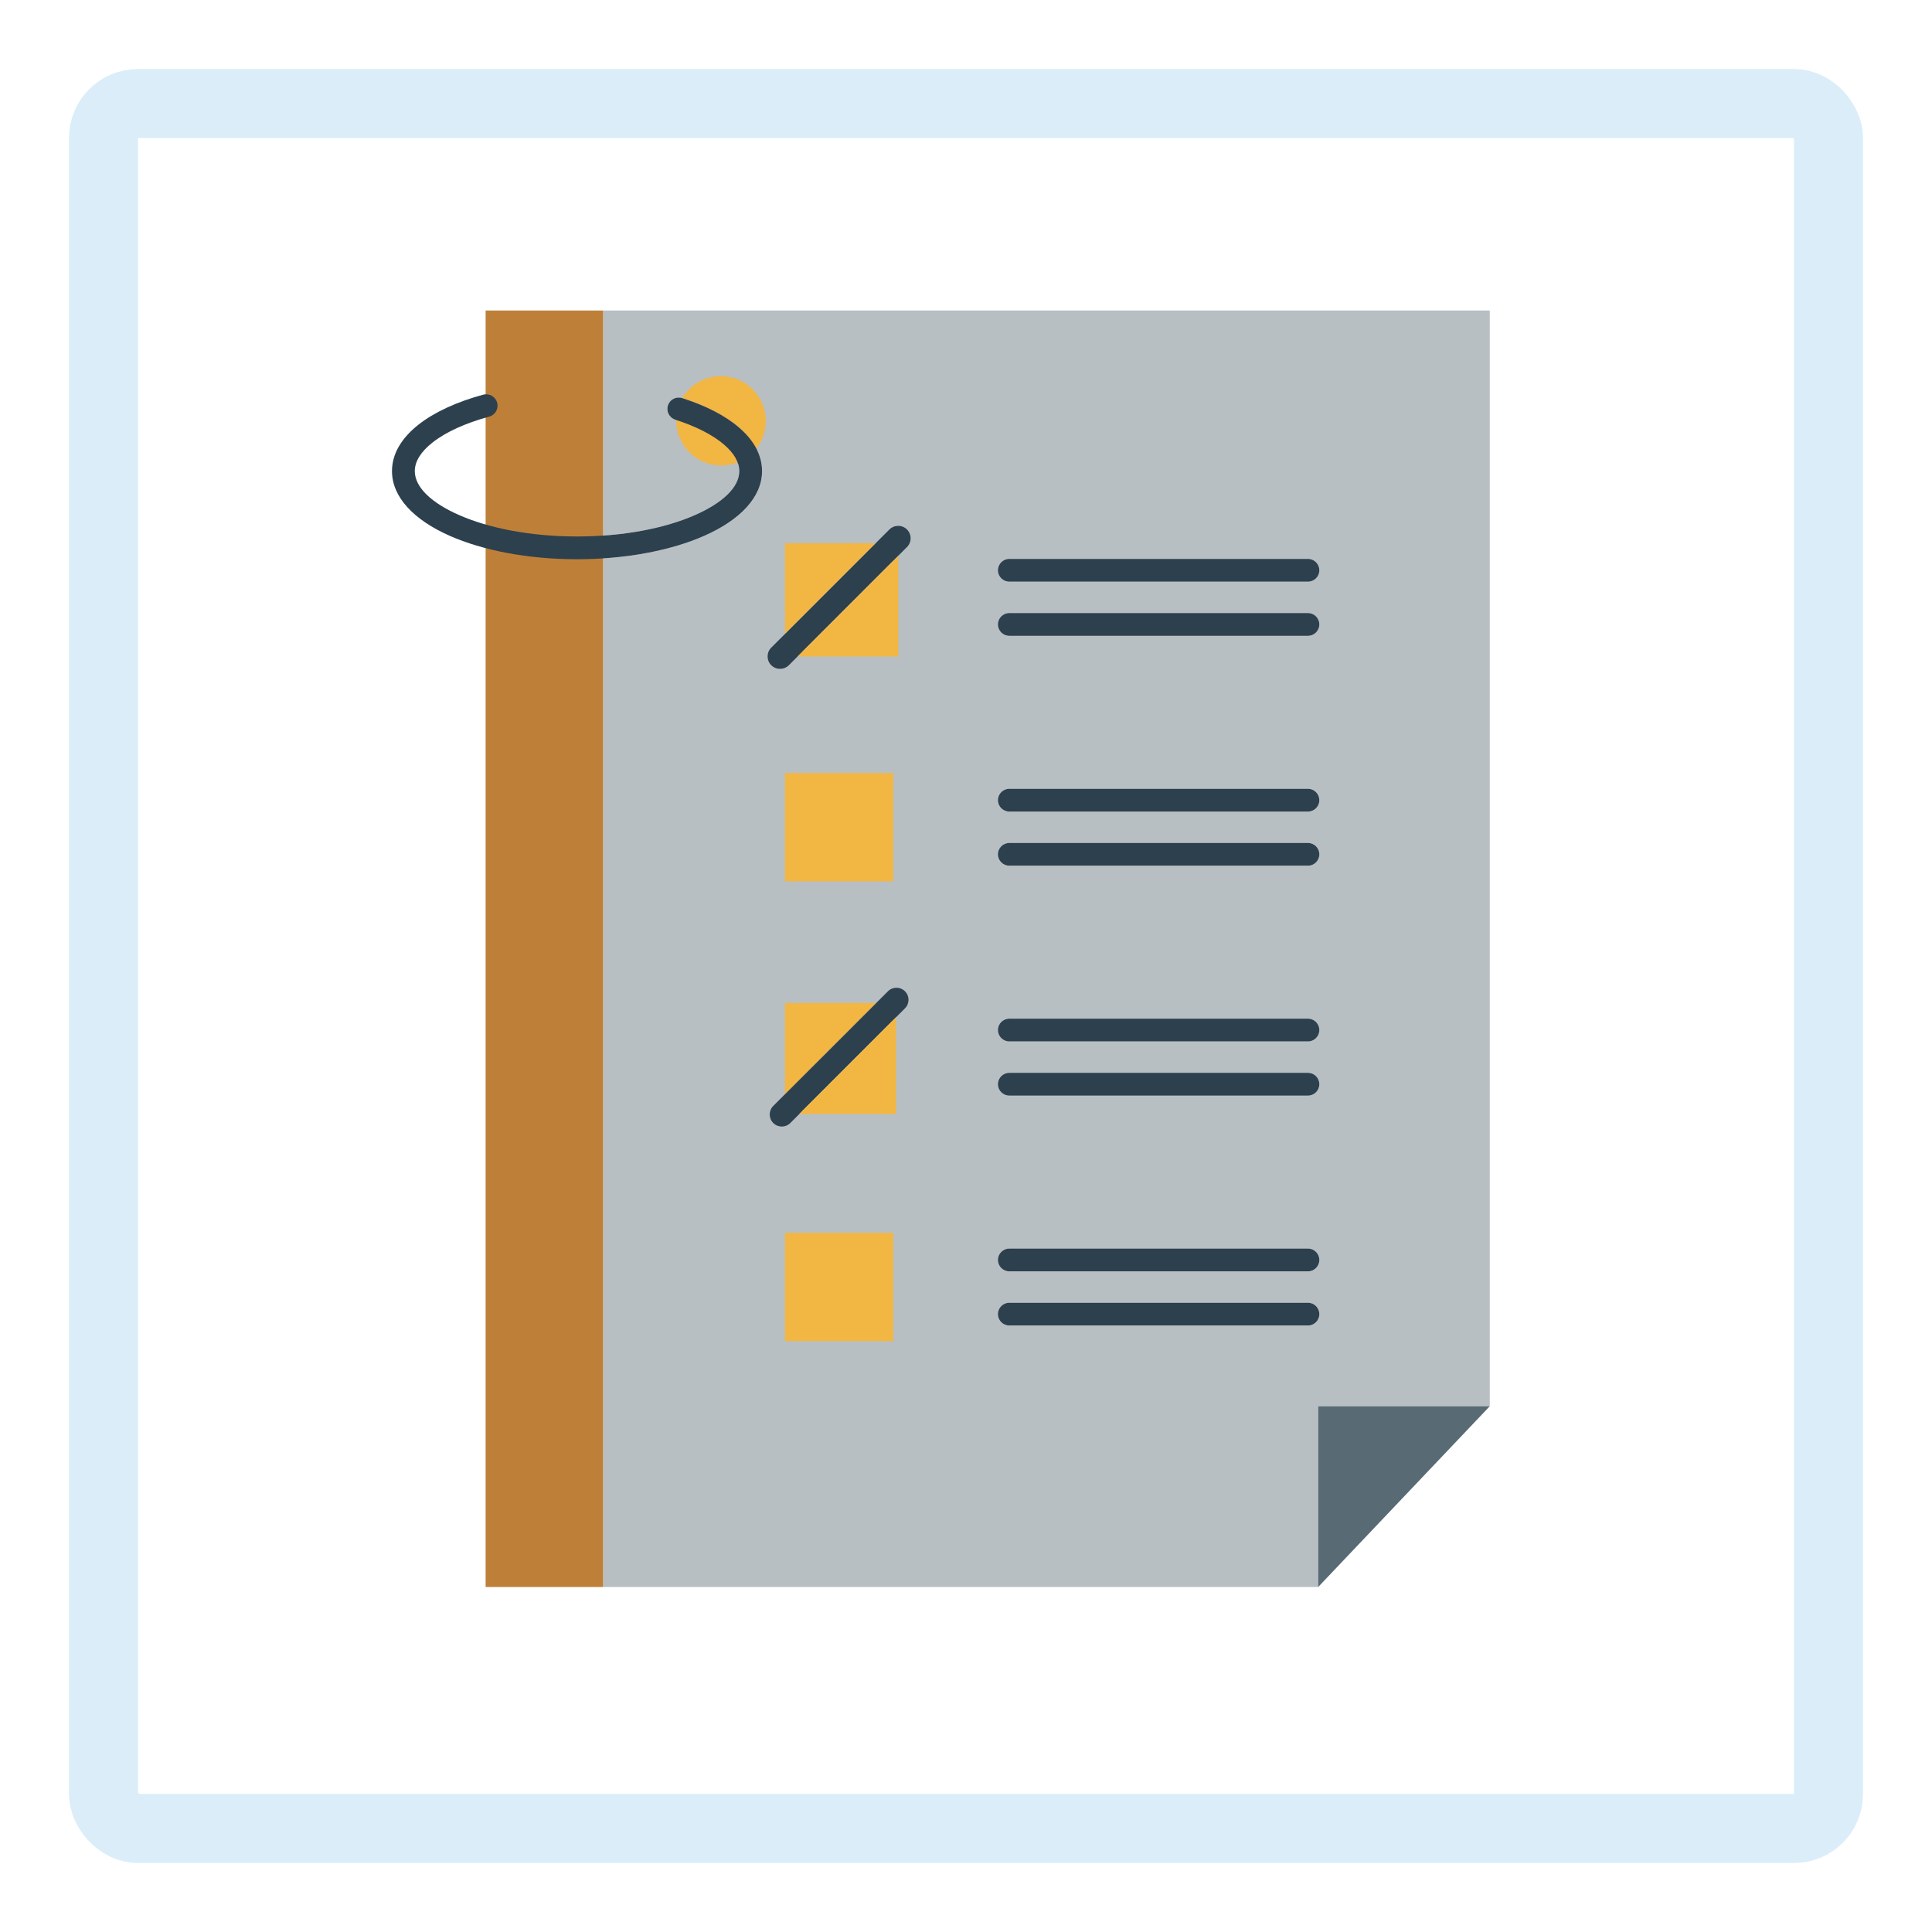 <svg width="56" height="56" viewBox="0 0 56 56" fill="none" xmlns="http://www.w3.org/2000/svg">
<g filter="url(#filter0_f_2562_2622)">
<rect x="2" y="2" width="52" height="52" rx="2" fill="white"/>
<rect x="3" y="3" width="50" height="50" rx="1" stroke="#DAEDF9" stroke-width="2"/>
</g>
<path fill-rule="evenodd" clip-rule="evenodd" d="M22.246 12.218C22.246 11.469 21.639 10.862 20.89 10.862C20.396 10.862 19.964 11.127 19.727 11.521C20.442 11.753 21.035 12.062 21.452 12.422C21.673 12.614 21.817 12.859 21.936 13.079C22.111 12.851 22.246 12.527 22.246 12.218Z" fill="#F2B643"/>
<path fill-rule="evenodd" clip-rule="evenodd" d="M21.428 13.421C21.356 13.24 21.218 13.064 21.024 12.896C20.683 12.601 20.181 12.342 19.565 12.14C19.565 12.148 19.565 12.155 19.565 12.163C19.565 12.912 20.172 13.519 20.92 13.519C21.1 13.519 21.271 13.484 21.428 13.421Z" fill="#F2B643"/>
<path fill-rule="evenodd" clip-rule="evenodd" d="M22.606 18.519L25.528 15.598H22.606V18.519Z" fill="#F2B643"/>
<path fill-rule="evenodd" clip-rule="evenodd" d="M25.481 28.992H22.672V31.801L25.481 28.992Z" fill="#F2B643"/>
<path fill-rule="evenodd" clip-rule="evenodd" d="M25.987 25.642V22.314H22.658V25.642H25.987Z" fill="#F2B643"/>
<path fill-rule="evenodd" clip-rule="evenodd" d="M25.987 38.97V35.641H22.658V38.97H25.987Z" fill="#F2B643"/>
<path fill-rule="evenodd" clip-rule="evenodd" d="M19.896 11.578C20.527 11.792 21.051 12.071 21.425 12.394C21.643 12.583 21.812 12.787 21.924 13.004C21.924 13.004 21.925 13.004 21.924 13.004C22.093 12.784 22.198 12.505 22.198 12.207C22.198 11.487 21.614 10.903 20.894 10.903C20.419 10.903 20.003 11.158 19.775 11.537C19.816 11.551 19.856 11.564 19.896 11.578ZM43.182 40.76V9H17.483V15.524C18.521 15.453 19.447 15.237 20.151 14.926C20.94 14.578 21.428 14.126 21.428 13.655C21.428 13.57 21.412 13.486 21.381 13.403C21.233 13.461 21.072 13.493 20.904 13.493C20.184 13.493 19.601 12.909 19.601 12.189L19.601 12.174C19.591 12.171 19.582 12.168 19.573 12.165C19.399 12.109 19.304 11.924 19.36 11.751C19.415 11.577 19.602 11.482 19.775 11.537C19.816 11.551 19.856 11.564 19.896 11.578C19.895 11.578 19.897 11.578 19.896 11.578C20.529 11.795 21.058 12.078 21.434 12.403C21.647 12.588 21.809 12.792 21.924 13.004C21.924 13.004 21.925 13.004 21.924 13.004C22.032 13.21 22.089 13.428 22.089 13.655C22.089 14.412 21.45 15.073 20.417 15.53C19.637 15.875 18.617 16.112 17.483 16.186V46H38.208V40.76L43.182 40.76ZM38.242 16.53C38.242 16.712 38.094 16.86 37.912 16.86H29.256C29.073 16.86 28.925 16.712 28.925 16.53C28.925 16.347 29.073 16.199 29.256 16.199H37.912C38.094 16.199 38.242 16.347 38.242 16.53ZM29.256 17.769H37.912C38.094 17.769 38.242 17.917 38.242 18.099C38.242 18.282 38.094 18.43 37.912 18.43H29.256C29.073 18.43 28.925 18.282 28.925 18.099C28.925 17.917 29.073 17.769 29.256 17.769ZM29.256 22.863H37.912C38.094 22.863 38.242 23.011 38.242 23.193C38.242 23.376 38.094 23.523 37.912 23.523H29.256C29.073 23.523 28.925 23.376 28.925 23.193C28.925 23.011 29.073 22.863 29.256 22.863ZM28.925 24.763C28.925 24.581 29.073 24.433 29.256 24.433H37.912C38.094 24.433 38.242 24.581 38.242 24.763C38.242 24.945 38.094 25.093 37.912 25.093H29.256C29.073 25.093 28.925 24.945 28.925 24.763ZM22.753 22.408H25.892V25.548H22.753V22.408ZM25.658 15.511C25.787 15.382 25.997 15.382 26.126 15.511C26.255 15.64 26.255 15.849 26.126 15.978L25.892 16.212V18.884H23.22L22.986 19.118C22.857 19.247 22.648 19.247 22.519 19.118C22.39 18.989 22.39 18.78 22.519 18.651L22.753 18.417V15.745H25.425L25.658 15.511ZM29.256 29.526H37.912C38.094 29.526 38.242 29.674 38.242 29.857C38.242 30.039 38.094 30.187 37.912 30.187H29.256C29.073 30.187 28.925 30.039 28.925 29.857C28.925 29.674 29.073 29.526 29.256 29.526ZM28.925 31.427C28.925 31.244 29.073 31.096 29.256 31.096H37.912C38.094 31.096 38.242 31.244 38.242 31.427C38.242 31.609 38.094 31.757 37.912 31.757H29.256C29.073 31.757 28.925 31.609 28.925 31.427ZM26.126 28.838C26.255 28.967 26.255 29.177 26.126 29.305L25.892 29.539V32.211H23.22L22.986 32.445C22.857 32.574 22.648 32.574 22.519 32.445C22.39 32.316 22.39 32.107 22.519 31.978L22.753 31.744V29.072H25.425L25.658 28.838C25.787 28.709 25.997 28.709 26.126 28.838ZM29.256 36.19H37.912C38.094 36.19 38.242 36.338 38.242 36.52C38.242 36.703 38.094 36.851 37.912 36.851H29.256C29.073 36.851 28.925 36.703 28.925 36.52C28.925 36.338 29.073 36.19 29.256 36.19ZM28.925 38.09C28.925 37.908 29.073 37.76 29.256 37.76H37.912C38.094 37.76 38.242 37.908 38.242 38.09C38.242 38.273 38.094 38.42 37.912 38.42H29.256C29.073 38.42 28.925 38.273 28.925 38.09ZM22.753 35.736H25.892V38.875H22.753V35.736Z" fill="#B8BFC3"/>
<path fill-rule="evenodd" clip-rule="evenodd" d="M17.483 15.855V9H14.076V11.763V15.547C14.846 15.758 15.753 15.88 16.726 15.88C16.983 15.88 17.236 15.871 17.483 15.855Z" fill="#BE8039"/>
<path fill-rule="evenodd" clip-rule="evenodd" d="M17.483 46V15.855C17.236 15.871 16.983 15.88 16.726 15.88C15.753 15.88 14.846 15.758 14.076 15.547V46L17.483 46Z" fill="#BE8039"/>
<path d="M26.289 15.857C26.43 15.716 26.43 15.488 26.289 15.347C26.149 15.207 25.921 15.207 25.78 15.347L22.355 18.772C22.214 18.913 22.214 19.141 22.355 19.282C22.496 19.422 22.724 19.422 22.865 19.282L26.289 15.857Z" fill="#2D404E"/>
<path d="M29.256 16.199C29.073 16.199 28.925 16.347 28.925 16.53C28.925 16.712 29.073 16.86 29.256 16.86H37.912C38.094 16.86 38.242 16.712 38.242 16.53C38.242 16.347 38.094 16.199 37.912 16.199H29.256Z" fill="#2D404E"/>
<path d="M29.256 17.769C29.073 17.769 28.925 17.917 28.925 18.099C28.925 18.282 29.073 18.43 29.256 18.43H37.912C38.094 18.43 38.242 18.282 38.242 18.099C38.242 17.917 38.094 17.769 37.912 17.769H29.256Z" fill="#2D404E"/>
<path d="M29.256 36.19C29.073 36.19 28.925 36.338 28.925 36.52C28.925 36.703 29.073 36.851 29.256 36.851H37.912C38.094 36.851 38.242 36.703 38.242 36.52C38.242 36.338 38.094 36.19 37.912 36.19H29.256Z" fill="#2D404E"/>
<path d="M29.256 37.76C29.073 37.76 28.925 37.908 28.925 38.091C28.925 38.273 29.073 38.421 29.256 38.421H37.912C38.094 38.421 38.242 38.273 38.242 38.091C38.242 37.908 38.094 37.76 37.912 37.76H29.256Z" fill="#2D404E"/>
<path d="M26.231 29.227C26.368 29.091 26.368 28.869 26.231 28.733C26.095 28.596 25.873 28.596 25.737 28.733L22.413 32.056C22.277 32.193 22.277 32.414 22.413 32.551C22.55 32.688 22.771 32.688 22.908 32.551L26.231 29.227Z" fill="#2D404E"/>
<path d="M29.256 29.526C29.073 29.526 28.925 29.674 28.925 29.857C28.925 30.039 29.073 30.187 29.256 30.187H37.912C38.094 30.187 38.242 30.039 38.242 29.857C38.242 29.674 38.094 29.526 37.912 29.526H29.256Z" fill="#2D404E"/>
<path d="M29.256 31.096C29.073 31.096 28.925 31.244 28.925 31.427C28.925 31.609 29.073 31.757 29.256 31.757H37.912C38.094 31.757 38.242 31.609 38.242 31.427C38.242 31.244 38.094 31.096 37.912 31.096H29.256Z" fill="#2D404E"/>
<path d="M29.256 22.863C29.073 22.863 28.925 23.011 28.925 23.194C28.925 23.376 29.073 23.524 29.256 23.524H37.912C38.094 23.524 38.242 23.376 38.242 23.194C38.242 23.011 38.094 22.863 37.912 22.863H29.256Z" fill="#2D404E"/>
<path d="M29.256 24.433C29.073 24.433 28.925 24.581 28.925 24.763C28.925 24.945 29.073 25.093 29.256 25.093H37.912C38.094 25.093 38.242 24.945 38.242 24.763C38.242 24.581 38.094 24.433 37.912 24.433H29.256Z" fill="#2D404E"/>
<path d="M19.774 11.538C19.601 11.482 19.415 11.577 19.36 11.751C19.304 11.924 19.399 12.109 19.573 12.165C20.174 12.357 20.664 12.607 20.994 12.893C21.271 13.133 21.428 13.392 21.428 13.655C21.428 14.126 20.94 14.578 20.151 14.926C19.28 15.311 18.069 15.55 16.725 15.55C15.382 15.55 14.171 15.311 13.3 14.926C12.511 14.578 12.023 14.126 12.023 13.655C12.023 13.368 12.208 13.086 12.534 12.829C12.918 12.525 13.486 12.265 14.178 12.077C14.354 12.03 14.458 11.848 14.41 11.672C14.362 11.496 14.181 11.392 14.005 11.44C13.232 11.65 12.583 11.951 12.126 12.312C11.639 12.697 11.362 13.154 11.362 13.655C11.362 14.412 12.001 15.073 13.034 15.53C13.984 15.95 15.29 16.21 16.725 16.21C18.161 16.21 19.467 15.95 20.417 15.53C21.45 15.073 22.089 14.412 22.089 13.655C22.089 13.189 21.849 12.761 21.425 12.395C21.027 12.05 20.459 11.757 19.774 11.538Z" fill="#2D404E"/>
<path fill-rule="evenodd" clip-rule="evenodd" d="M43.182 40.76H38.208V46L43.182 40.76Z" fill="#586A73"/>
<path fill-rule="evenodd" clip-rule="evenodd" d="M26.038 19.03V16.109L23.117 19.03H26.038Z" fill="#F2B643"/>
<path fill-rule="evenodd" clip-rule="evenodd" d="M25.973 32.292V29.483L23.163 32.292H25.973Z" fill="#F2B643"/>
<defs>
<filter id="filter0_f_2562_2622" x="0" y="0" width="56" height="56" filterUnits="userSpaceOnUse" color-interpolation-filters="sRGB">
<feFlood flood-opacity="0" result="BackgroundImageFix"/>
<feBlend mode="normal" in="SourceGraphic" in2="BackgroundImageFix" result="shape"/>
<feGaussianBlur stdDeviation="1" result="effect1_foregroundBlur_2562_2622"/>
</filter>
</defs>
</svg>
